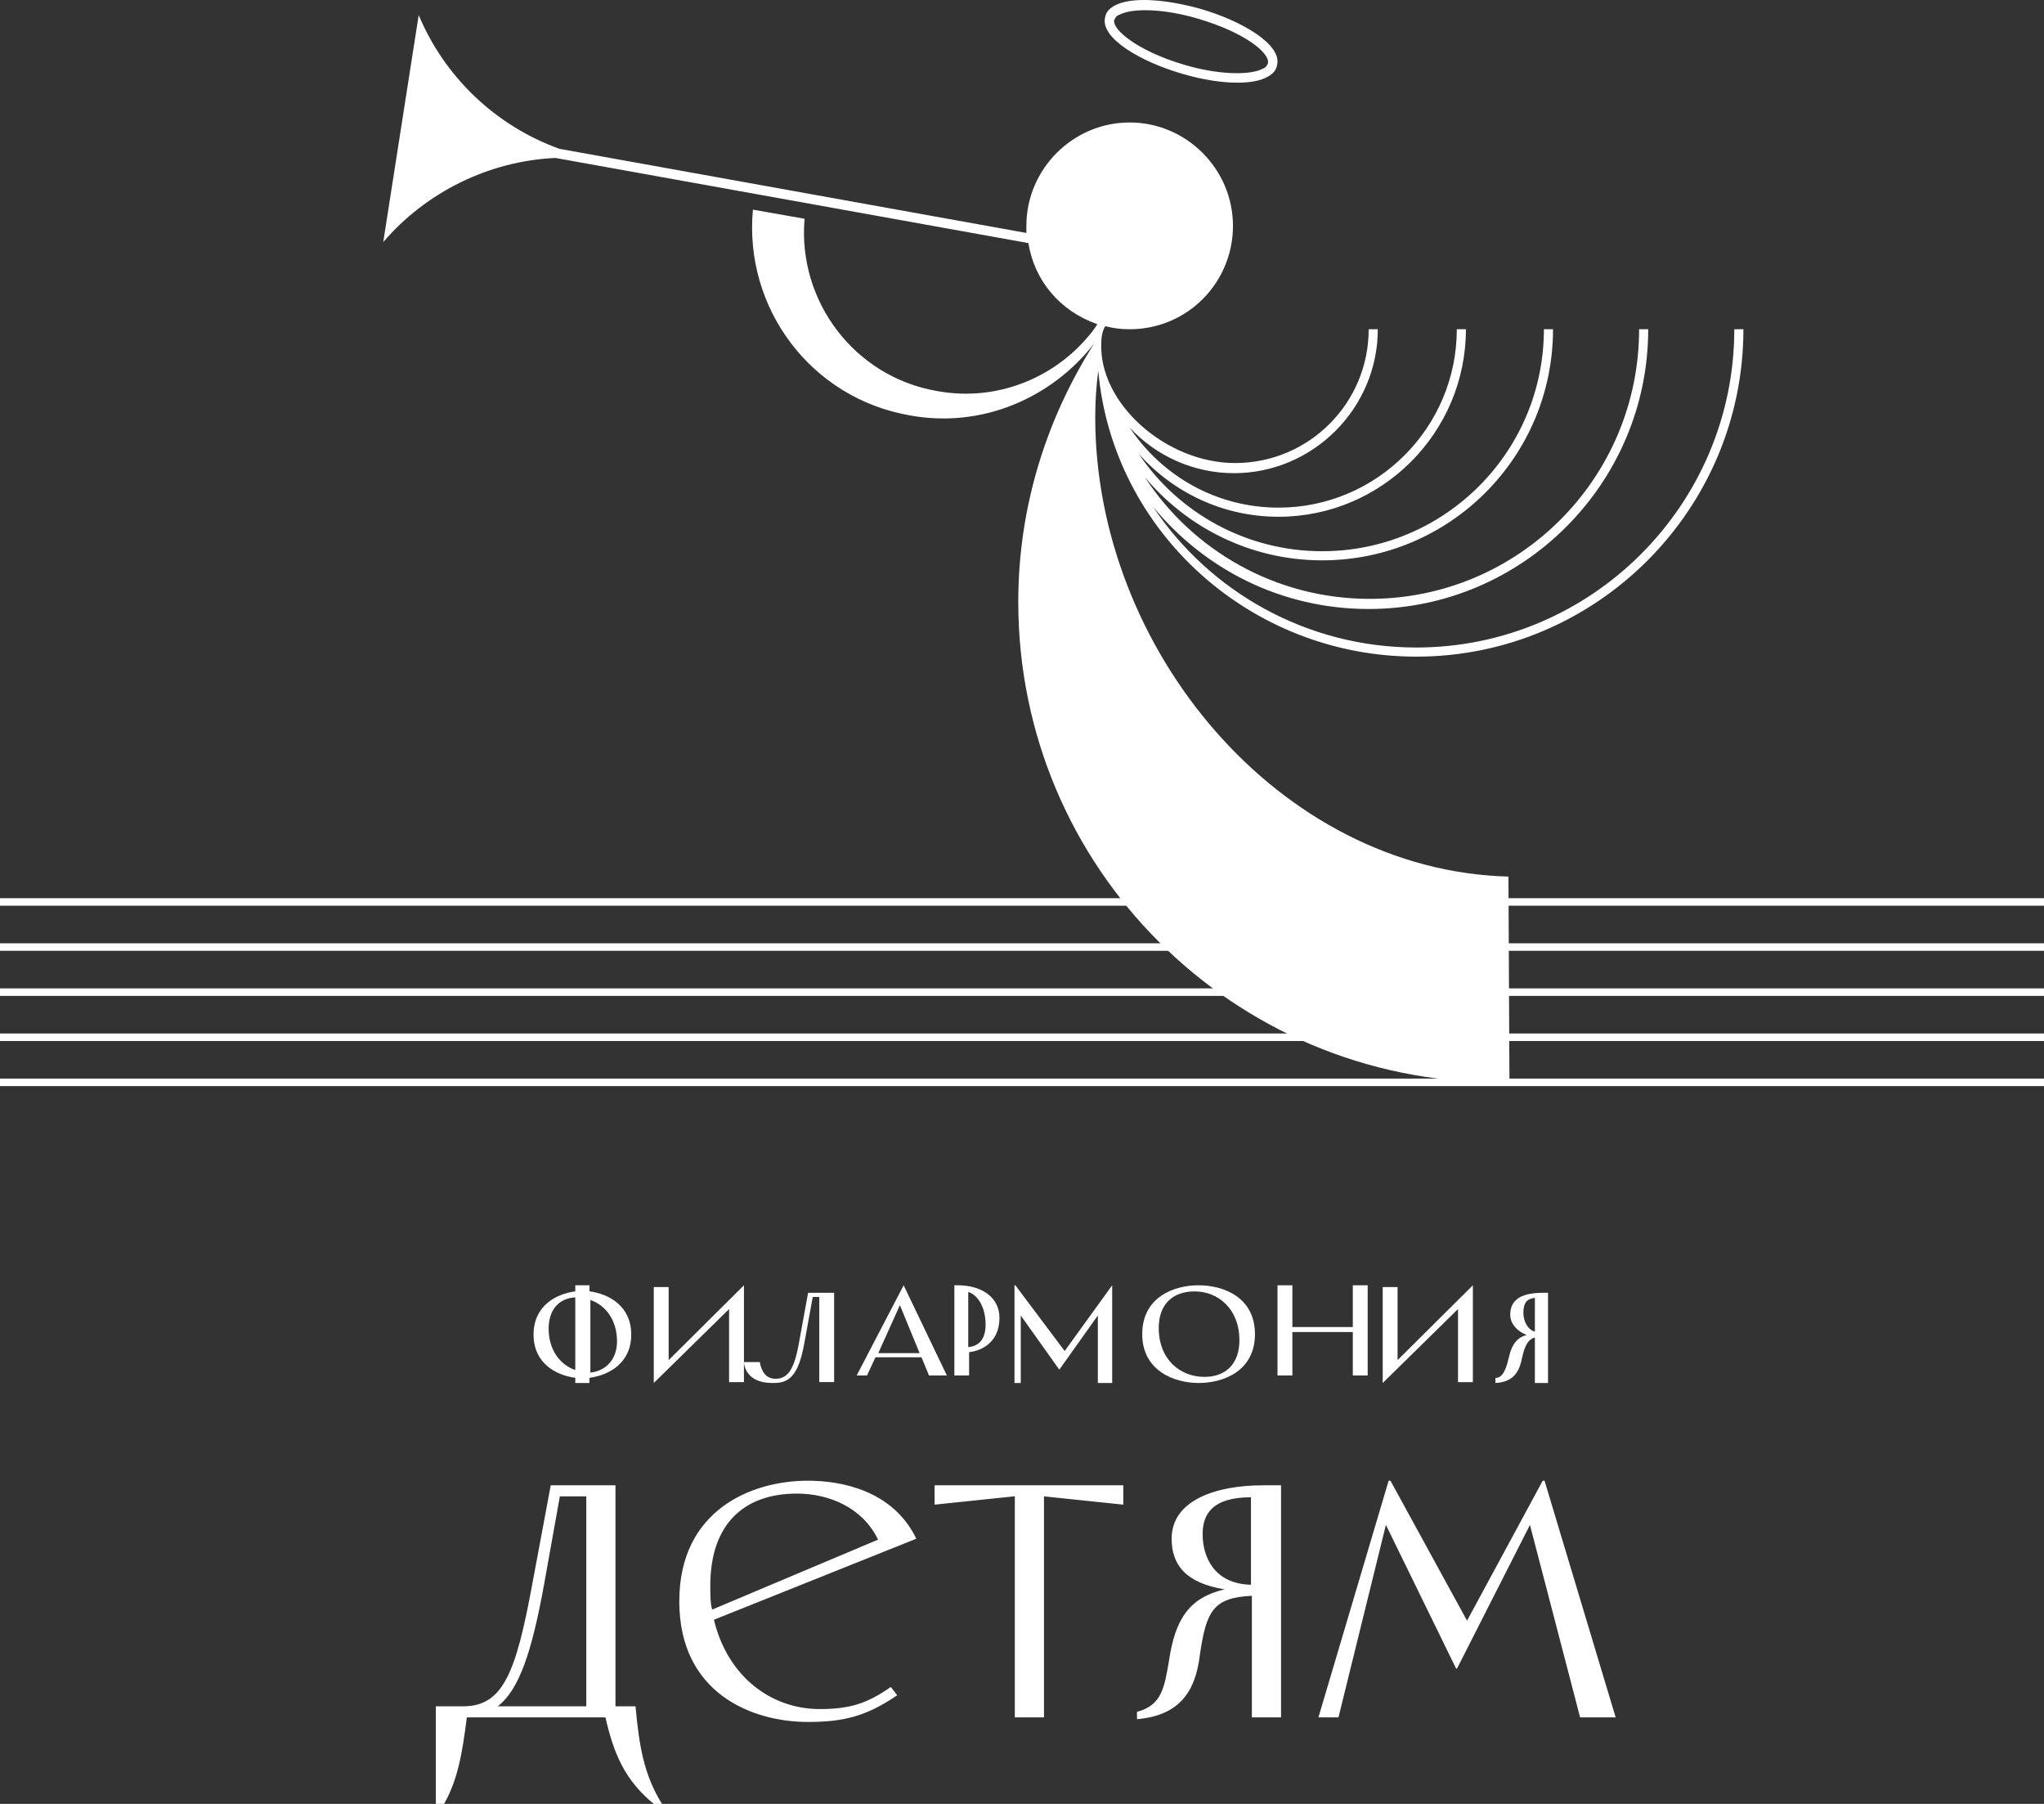 <svg width="272" height="240" viewBox="0 0 272 240" fill="none" xmlns="http://www.w3.org/2000/svg">
<rect x="0" y="0" width="272" height="240" fill="#333333" stroke="none"/>
<path d="M82.109 178.478C82.109 175.602 80.573 173.646 78.564 172.956V182.619C80.691 182.389 82.109 180.779 82.109 178.478ZM76.555 182.274V172.611C74.309 172.726 73.009 174.336 73.009 176.752C73.009 179.628 74.546 181.584 76.555 182.274ZM76.555 183.31C73.955 182.965 71 181.354 71 177.558C71 173.761 73.955 172.15 76.555 171.805V171H78.445V171.805C81.046 172.15 84 173.761 84 177.558C84 181.354 81.046 182.965 78.445 183.31V184H76.555V183.31Z" fill="white"/>
<path d="M87 184V171.234H88.979V180.955L99 171V183.883H97.021V174.162L87 184Z" fill="white"/>
<path d="M99 181.217H101.103C101.35 182.549 101.969 183.438 103.206 183.438C104.814 183.438 105.68 182.216 106.299 178.774L107.536 172H111V183.882H109.021V172.555H108.155L107.041 178.663C106.299 182.883 105.062 183.993 103.082 183.993C100.485 184.104 99.124 182.883 99 181.217Z" fill="white"/>
<path d="M122.375 180.028L119.75 173.642L116.875 180.028H122.375ZM120.25 171L126 183H123.625L122.625 180.578H116.5L115.375 183H114L120.25 171Z" fill="white"/>
<path d="M131.154 176.222C131.154 173.778 130 172.222 128.846 171.889V179.222C130.231 179.111 131.154 178.222 131.154 176.222ZM127 171H127.462C130.577 171 133 172.556 133 175.333C133 178.778 130.346 179.778 128.962 179.889V183H127V171Z" fill="white"/>
<path d="M135 171H135.119L141.679 179.745L148 171V184H146.092V175.018L140.963 182.227L135.835 175.018V184H135V171Z" fill="white"/>
<path d="M160.276 183.187C163.121 183.187 164.931 181.446 164.931 178.312C164.931 174.134 162.086 171.813 158.983 171.813C156.138 171.813 154.198 173.437 154.198 176.687C154.198 180.866 157.043 183.187 160.276 183.187ZM152 177.5C152 172.625 156.138 171 159.5 171C162.862 171 167 172.625 167 177.5C167 182.375 162.862 184 159.5 184C156.267 184 152 182.375 152 177.5Z" fill="white"/>
<path d="M180.021 177.222H171.979V183H170V171H171.979V176.556H180.021V171H182V183H180.021V177.222Z" fill="white"/>
<path d="M184 184V171.234H185.979V180.955L196 171V183.883H194.021V174.162L184 184Z" fill="white"/>
<path d="M204.25 177.159V172.673C203.266 172.785 202.719 173.234 202.719 174.692C202.719 175.701 203.266 176.935 204.25 177.159ZM200.75 180.748C201.187 178.729 201.953 177.944 203.156 177.607C201.953 177.159 200.969 176.15 200.969 174.916C200.969 172.673 202.828 172 205.344 172H206V184H204.25V177.944C203.484 178.168 202.937 178.729 202.5 180.86C202.062 182.991 200.969 183.888 199 184V183.327C199.766 183.327 200.312 182.654 200.75 180.748Z" fill="white"/>
<path d="M184.789 197H185.032L195.223 215.621L205.294 197H205.536L215 228.484H210.268L203.595 202.88L193.889 221.991H193.767L184.425 202.88L178.116 228.484H175.447L184.789 197ZM166.468 210.843V199.205C161.372 199.205 160.038 201.41 160.038 204.105C160.038 207.046 161.494 210.721 166.468 210.843ZM155.549 221.011C156.398 215.254 158.339 212.558 162.95 211.456C157.733 210.598 155.913 208.148 155.913 204.718C155.913 199.573 161.858 197.613 168.046 197.613H170.472V228.484H166.59V212.313C161.494 212.558 160.523 214.273 159.674 220.154C159.067 225.177 156.883 228.239 151.302 228.729V227.749C154.578 226.892 154.942 224.564 155.549 221.011ZM134.923 199.083L124.367 200.185V197.613H149.482V200.185L138.927 199.083V228.484H135.044V199.083H134.923ZM94.763 214.151L116.845 204.84C114.782 200.553 110.293 198.715 106.046 198.715C98.888 198.715 94.52 202.88 94.52 210.966C94.52 212.068 94.52 213.293 94.763 214.151ZM90.395 213.048C90.395 200.92 99.98 197 107.502 197C111.87 197 118.786 198.225 121.94 204.718L95.005 215.499C96.825 223.094 102.649 227.382 109.08 227.382C113.083 227.382 115.389 226.647 118.543 224.442L119.393 225.544C115.267 228.362 112.234 229.097 107.502 229.097C100.101 229.097 90.395 225.299 90.395 213.048ZM78.019 227.014V199.083H74.501L72.438 210.598C70.74 220.031 69.041 224.809 66.25 227.014H78.019ZM70.861 210.598L73.287 197.613H81.902V227.014H84.571C85.056 232.282 85.663 236.08 88.09 240H86.998C83.115 236.815 81.659 233.262 80.567 228.484H62.125C61.519 233.262 60.912 236.815 59.092 240H58V227.014H61.64C66.978 227.014 68.677 222.481 70.861 210.598Z" fill="white"/>
<path d="M188.468 87.362C212.458 87.362 232 67.808 232 43.804H230.787C230.787 67.134 211.784 86.148 188.468 86.148C173.913 86.148 160.975 78.731 153.427 67.404C160.301 75.764 170.544 81.024 182.134 81.024C202.62 81.024 219.331 64.302 219.331 43.804H218.118C218.118 63.628 202.08 79.675 182.269 79.675C169.735 79.675 158.684 73.202 152.349 63.493C158.01 70.236 166.5 74.551 175.935 74.551C192.916 74.551 206.663 60.796 206.663 43.804H205.45C205.45 60.121 192.242 73.337 175.935 73.337C165.827 73.337 156.797 68.213 151.541 60.391C156.123 65.516 162.727 68.752 170.139 68.752C183.886 68.752 195.072 57.559 195.072 43.804H193.859C193.859 56.885 183.212 67.538 170.139 67.538C161.918 67.538 154.64 63.358 150.328 56.885C153.832 60.661 158.818 62.953 164.209 62.953C174.722 62.953 183.347 54.323 183.347 43.804H182.134C182.134 53.649 174.182 61.605 164.344 61.605C155.179 61.605 146.15 53.649 146.554 45.557C146.554 44.344 146.958 43.535 147.093 43.4C148.171 43.669 149.115 43.804 150.328 43.804C158.01 43.804 164.074 37.601 164.074 30.049C164.074 22.498 157.875 16.294 150.328 16.294C142.78 16.294 136.581 22.498 136.581 30.049C136.581 30.319 136.581 30.724 136.581 30.993L74.451 19.801C65.825 16.699 59.086 10.091 55.717 2L51 32.207C56.66 25.599 65.016 21.419 73.911 21.014L136.85 32.342C137.659 37.331 141.028 41.377 146.015 43.13C145.88 43.4 145.476 43.939 145.476 43.939C140.759 50.142 132.807 53.514 124.721 52.03C113.669 50.142 106.122 40.029 107.066 29.105L100.192 27.892C98.979 40.972 107.874 52.974 121.082 55.267C130.651 57.02 139.95 52.974 145.611 45.692C139.276 55.671 135.503 67.404 135.503 80.08C135.503 115.411 164.074 144 199.385 144C199.924 144 200.328 144 200.867 144L200.733 116.625C170.139 115.816 145.745 86.283 145.745 55.537C145.745 53.379 145.88 51.356 146.15 49.333C148.036 70.64 166.366 87.362 188.468 87.362Z" fill="white"/>
<path d="M148.288 2.625C148.423 2.359 148.557 2.093 148.96 1.96C150.707 1.03 155.007 1.163 159.441 2.492C165.756 4.353 169.115 7.145 168.712 8.474C168.577 8.74 168.443 9.006 168.04 9.139C166.293 10.069 161.993 9.937 157.559 8.607C151.244 6.746 147.885 3.822 148.288 2.625ZM157.291 9.804C159.978 10.601 162.531 11 164.681 11C166.428 11 167.771 10.734 168.712 10.202C169.384 9.804 169.787 9.405 169.921 8.74C170.727 5.948 165.218 2.758 159.709 1.163C154.872 -0.166 150.438 -0.432 148.288 0.764C147.616 1.163 147.213 1.562 147.079 2.226C146.273 5.018 151.782 8.208 157.291 9.804Z" fill="white"/>
<path fill-rule="evenodd" clip-rule="evenodd" d="M272 120.5H0V119.5H272V120.5Z" fill="white"/>
<path fill-rule="evenodd" clip-rule="evenodd" d="M272 126.5H0V125.5H272V126.5Z" fill="white"/>
<path fill-rule="evenodd" clip-rule="evenodd" d="M272 132.5H0V131.5H272V132.5Z" fill="white"/>
<path fill-rule="evenodd" clip-rule="evenodd" d="M272 138.5H0V137.5H272V138.5Z" fill="white"/>
<path fill-rule="evenodd" clip-rule="evenodd" d="M272 144.5H0V143.5H272V144.5Z" fill="white"/>
</svg>
